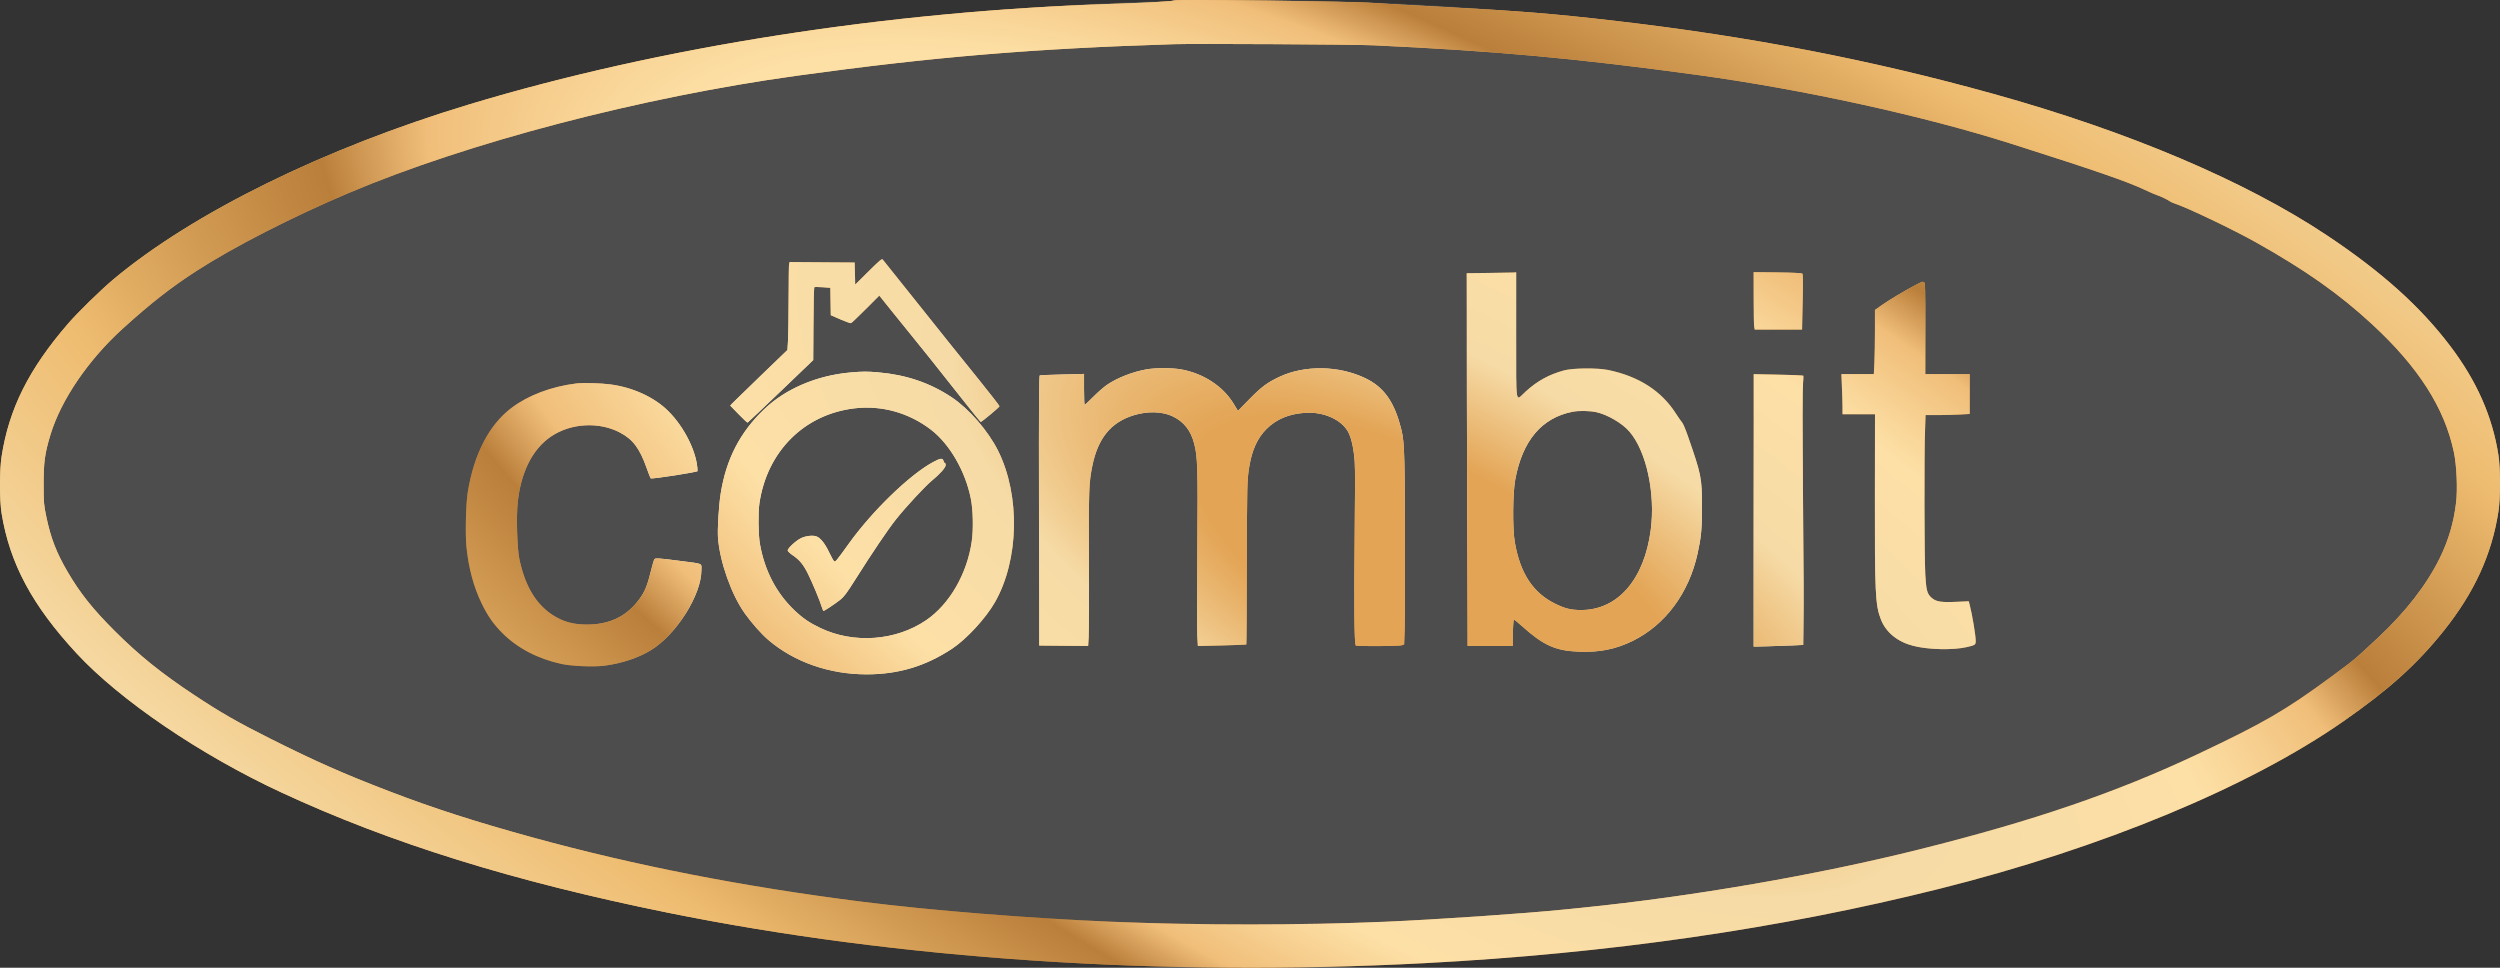 <svg width="682" height="264" viewBox="0 0 682 264" fill="none" xmlns="http://www.w3.org/2000/svg">
<rect x="0" y="0" width="682" height="264" fill="#333333" stroke="none"/>
<g clip-path="url(#clip0_83_5)">
<ellipse cx="340.5" cy="131" rx="332.5" ry="131" fill="#4D4D4D"/>
<path fill-rule="evenodd" clip-rule="evenodd" d="M320.244 0.114C319.996 0.363 313.529 0.721 303.142 1.061C242.167 3.058 179.972 12.793 128.042 28.469C88.566 40.384 52.558 58.094 30.88 76.255C27.496 79.09 21.192 85.253 18.559 88.3C7.854 100.691 2.447 111.51 0.431 124.571C-0.149 128.325 -0.142 136.502 0.443 140.083C2.676 153.751 8.792 165.164 20.881 178.222C32.749 191.042 54.67 205.934 76.781 216.196C106.595 230.034 140.1 240.453 182.263 248.996C244.948 261.698 316.906 266.504 388.421 262.767C438.751 260.137 485.517 253.386 529.154 242.451C573.479 231.344 613.48 214.764 639.181 196.845C651.682 188.13 659.377 181.191 666.689 172.039C675.019 161.614 679.793 151.178 681.576 139.5C682.144 135.776 682.141 127.807 681.569 124.152C679.916 113.589 675.673 103.978 668.445 94.424C660.275 83.624 649.691 74.123 634.755 64.182C612.441 49.331 580.644 35.851 543.716 25.59C510.415 16.336 477.509 9.973 441.079 5.741C423.842 3.738 414.916 3.012 393.78 1.891C384.169 1.381 375.623 0.898 374.79 0.819C370.18 0.377 320.621 -0.263 320.244 0.114ZM320.384 12.052C281.859 13.241 254.619 15.517 217.398 20.656C174.907 26.523 127.668 38.886 95.072 52.672C79.849 59.11 63.731 67.359 53.691 73.851C46.585 78.446 41.148 82.697 33.465 89.666C24.076 98.183 16.643 109.1 13.766 118.599C12.223 123.697 11.894 126.094 11.906 132.152C11.916 137.249 11.953 137.692 12.65 141.016C13.863 146.805 15.379 150.73 18.416 155.938C21.812 161.766 25.289 166.134 31.328 172.161C37.933 178.754 43.983 183.633 52.81 189.487C60.174 194.371 64.793 197.023 73.752 201.513C86.189 207.746 93.672 211.056 106.139 215.843C118.289 220.507 129.565 224.137 145.4 228.482C173.281 236.132 202.793 241.893 234.989 245.97C253.988 248.376 281.085 250.548 303.492 251.461C327.011 252.42 355.159 252.419 377.703 251.458C392.248 250.839 415.851 249.226 427.099 248.084C427.74 248.019 429.837 247.806 431.759 247.611C461.711 244.572 495.78 238.675 523.562 231.723C554.841 223.896 577.398 216.176 599.544 205.718C617.533 197.224 623.417 193.817 635.868 184.681C642.436 179.862 642.265 180.004 648.67 174.024C656.261 166.937 661.98 159.563 665.586 152.212C667.951 147.391 669.392 142.479 670.026 137.073C670.456 133.401 670.174 126.962 669.428 123.405C666.884 111.285 659.744 100.118 647.053 88.411C638.098 80.15 628.936 73.69 615.421 66.107C609.142 62.584 596.75 56.664 593.229 55.505C592.717 55.336 592.14 55.074 591.948 54.923C591.411 54.5 589.376 53.526 588.336 53.194C587.824 53.031 586.356 52.394 585.074 51.779C580.492 49.581 571.355 46.426 548.726 39.227C524.715 31.588 491.923 24.401 462.981 20.434C430.013 15.914 407.775 13.882 374.557 12.352C369.578 12.123 325.923 11.881 320.384 12.052ZM236.918 74.033L233.296 77.631L233.23 74.616L233.165 71.601L224.278 71.54L215.392 71.478L215.26 72.006C215.187 72.296 215.123 76.627 215.117 81.631C215.111 86.634 215.039 91.797 214.957 93.104L214.808 95.48L207.793 102.24C203.934 105.958 200.424 109.369 199.991 109.819L199.205 110.637L201.489 112.992C202.744 114.288 203.85 115.319 203.946 115.284C204.041 115.248 208.107 111.397 212.982 106.724L221.845 98.228L221.913 88.374C221.95 82.954 222.053 78.448 222.142 78.359C222.231 78.27 223.251 78.272 224.409 78.364L226.513 78.53L226.577 82.257L226.641 85.984L229.258 87.126C230.697 87.754 232.008 88.215 232.17 88.151C232.333 88.087 234.133 86.37 236.17 84.336L239.873 80.637L243.264 84.866C245.129 87.192 247.608 90.249 248.773 91.661C250.953 94.3 254.942 99.303 262.873 109.344C265.372 112.508 267.469 115.098 267.533 115.099C267.818 115.104 272.659 111.068 272.658 110.825C272.658 110.676 270.115 107.401 267.008 103.547C263.9 99.693 260.39 95.337 259.208 93.867C257.166 91.329 241.391 71.536 240.814 70.789C240.584 70.49 239.973 70.998 236.918 74.033ZM405.991 74.458L400.106 74.524L400.166 106.302C400.199 123.779 400.254 146.659 400.288 157.147L400.349 176.216H406.521H412.693L412.702 173.942C412.712 171.378 412.849 169.217 413.011 169.055C413.071 168.995 414.056 169.787 415.2 170.813C420.997 176.017 424.258 177.5 430.517 177.778C436.208 178.031 440.761 177.13 445.429 174.826C454.309 170.443 460.726 161.793 463.1 151.006C464.097 146.474 464.302 144.272 464.294 138.195C464.284 130.275 464.152 129.621 460.388 118.766C459.819 117.124 459.146 115.549 458.893 115.267C458.64 114.984 457.852 113.849 457.142 112.744C453.201 106.614 447.1 102.69 438.789 100.941C435.819 100.316 429.091 100.379 426.632 101.055C422.557 102.174 419.387 103.923 416.249 106.782C413.286 109.482 413.625 111.446 413.625 91.552V74.283L412.751 74.337C412.27 74.367 409.229 74.421 405.991 74.458ZM478.399 81.349C478.399 85.257 478.464 88.781 478.545 89.182L478.69 89.911H485.148H491.606L491.769 82.409C491.883 77.118 491.856 74.833 491.678 74.654C491.511 74.487 489.195 74.373 484.912 74.322L478.399 74.245V81.349ZM522.388 77.85C519.704 79.24 515.191 81.941 513.174 83.366L511.485 84.559V90.114C511.485 93.169 511.416 97.103 511.333 98.855L511.18 102.041H506.753H502.325L502.477 105.714C502.561 107.735 502.63 110.202 502.63 111.196L502.631 113.004H507.065H511.498L511.465 135.221C511.426 161.662 511.594 165.119 513.112 168.976C514.515 172.537 517.66 175.096 521.982 176.193C526.093 177.236 532.687 177.394 536.479 176.54C538.802 176.016 538.98 175.897 538.977 174.867C538.972 173.317 538.005 167.514 537.32 164.927L537.079 164.019L533.657 164.179C529.476 164.374 528.115 164.141 526.876 163.02C525.717 161.973 525.458 160.975 525.218 156.634C524.98 152.343 524.932 123.561 525.153 117.473L525.306 113.237L528.706 113.236C530.576 113.235 533.286 113.167 534.727 113.084L537.348 112.932V107.486V102.041H531.29H525.232V89.586C525.232 78.445 525.193 77.117 524.864 76.991C524.361 76.797 524.537 76.736 522.388 77.85ZM312.717 100.77C308.947 101.453 304.89 103.038 302.062 104.933C301.204 105.508 299.508 106.981 298.293 108.208C297.079 109.434 296.004 110.438 295.905 110.438C295.806 110.438 295.726 108.541 295.726 106.223V102.008L289.842 102.159C286.607 102.242 283.828 102.351 283.667 102.402C283.434 102.474 283.387 109.968 283.434 139.296L283.493 176.099L290.169 176.161L296.845 176.223L296.997 173.829C297.08 172.512 297.116 162.984 297.078 152.657C297.005 133.319 297.058 131.808 297.965 127.232C299.487 119.549 303.065 115.163 309.366 113.256C313.111 112.122 317.088 112.24 319.88 113.568C322.956 115.03 324.861 117.442 325.779 121.036C326.704 124.655 326.778 127.22 326.606 149.509C326.515 161.183 326.517 171.97 326.61 173.479L326.779 176.223L333.329 176.071C336.932 175.987 339.932 175.871 339.996 175.814C340.06 175.757 340.126 166.088 340.143 154.329C340.173 132.491 340.218 130.717 340.823 127.19C341.604 122.631 343.029 119.524 345.465 117.064C348.151 114.352 351.627 112.896 356.09 112.613C361.105 112.295 365.946 114.459 367.784 117.841C368.665 119.462 369.315 122.424 369.566 125.966C369.698 127.838 369.686 135.879 369.533 147.176C369.308 163.864 369.44 175.679 369.857 176.097C370.112 176.352 381.797 176.291 382.435 176.031L383.05 175.781L383.204 171.508C383.289 169.158 383.319 157.211 383.271 144.96C383.175 120.706 383.142 120.047 381.795 115.384C379.989 109.133 377.221 105.488 372.558 103.22C365.313 99.697 355.891 99.544 348.948 102.836C345.657 104.397 344.098 105.565 340.775 108.959L337.709 112.09L336.522 110.122C333.64 105.345 328.217 101.82 322.114 100.754C319.686 100.33 315.099 100.338 312.717 100.77ZM232.015 101.609C222.832 102.419 214.306 106.051 208.463 111.644C201.841 117.981 198.081 125.285 196.596 134.696C196.077 137.982 195.695 144.316 195.869 146.709C196.347 153.228 199.536 162.226 203.178 167.326C205.097 170.013 207.725 172.973 209.643 174.608C216.691 180.615 226.3 183.971 236.427 183.963C245.125 183.956 252.479 181.748 259.727 176.967C263.656 174.375 268.915 168.674 271.423 164.286C278.013 152.754 278.371 135.134 272.263 122.938C269.548 117.518 264.329 111.509 259.611 108.372C253.698 104.44 247.192 102.234 239.572 101.576C236.535 101.314 235.301 101.319 232.015 101.609ZM478.399 139.23V176.401L482.302 176.303C484.448 176.248 487.489 176.144 489.059 176.07L491.913 175.936L491.962 170.886C492.042 162.535 492.037 160.799 491.847 133.064C491.74 117.473 491.752 105.579 491.874 104.49C491.989 103.463 492.018 102.558 491.94 102.478C491.861 102.398 488.782 102.271 485.098 102.196L478.399 102.059V139.23ZM157.169 104.614C150.371 105.465 144.123 107.824 139.56 111.262C133.425 115.886 129.283 123.882 127.591 134.374C127.093 137.46 126.899 145.837 127.247 149.212C127.846 155.015 129.175 159.98 131.34 164.496C132.991 167.94 134.625 170.287 137.062 172.716C141.207 176.845 146.693 179.711 153.182 181.135C155.957 181.743 161.974 181.982 164.895 181.6C169.644 180.979 174.133 179.473 177.596 177.339C184.546 173.057 191.341 162.287 191.341 155.554C191.341 153.554 192.033 153.86 185.633 153.03C179.65 152.254 178.81 152.198 178.516 152.553C178.382 152.714 177.904 154.35 177.454 156.187C176.479 160.167 175.71 161.871 173.843 164.195C170.5 168.355 165.998 170.385 160.114 170.385C157.259 170.385 154.894 169.904 152.779 168.895C147.031 166.153 143.396 160.768 141.675 152.448C141.067 149.505 140.821 140.792 141.24 136.967C142.145 128.687 145.277 122.505 150.297 119.093C155.673 115.438 163.325 114.976 169.061 117.961C172.637 119.822 174.51 122.302 176.404 127.685C176.916 129.141 177.42 130.406 177.523 130.497C177.793 130.735 190.293 128.794 190.289 128.515C190.213 123.579 186.763 116.533 182.237 112.072C178.445 108.335 172.606 105.661 166.498 104.864C163.739 104.504 159.051 104.379 157.169 104.614ZM233.19 111.385C219.434 112.983 209.275 123.096 207.171 137.284C206.794 139.821 206.865 145.858 207.3 148.342C208.571 155.605 211.742 161.729 216.677 166.449C218.978 168.65 220.795 169.892 223.814 171.332C232.917 175.67 244.368 174.829 252.624 169.215C259.024 164.865 263.857 156.486 265.105 147.578C265.561 144.323 265.449 139.159 264.855 136.121C263.378 128.558 259.08 121.12 253.902 117.167C247.912 112.593 240.531 110.533 233.19 111.385ZM429.019 112.324C420.557 113.986 415.305 120.207 413.352 130.881C412.671 134.608 412.602 144.231 413.232 147.875C414.699 156.368 418.18 161.689 424.226 164.68C426.93 166.017 428.576 166.419 431.344 166.419C441.318 166.419 448.552 158.091 450.322 144.572C451.63 134.583 449.151 123.13 444.514 117.744C442.54 115.451 438.467 113.071 435.41 112.424C433.638 112.049 430.659 112.002 429.019 112.324ZM254.485 126.089C248.092 129.563 237.954 139.39 231.538 148.331C228.069 153.165 227.885 153.383 227.522 153.081C227.355 152.943 226.754 151.853 226.185 150.658C225.062 148.3 223.888 146.812 222.793 146.358C221.816 145.953 219.842 146.168 218.479 146.829C217.165 147.466 214.874 149.579 214.874 150.154C214.874 150.367 215.481 150.953 216.222 151.457C218.146 152.764 219.134 153.964 220.429 156.56C221.628 158.964 223.715 163.989 224.209 165.661C224.369 166.206 224.573 166.652 224.661 166.652C224.923 166.652 227.704 164.803 229.144 163.672C230.27 162.787 230.953 161.875 233.44 157.93C237.859 150.919 242.161 144.554 244.379 141.746C247.037 138.381 252.37 132.63 254.318 131.031C256.472 129.261 257.98 127.542 257.98 126.857C257.98 126.55 257.877 126.299 257.751 126.299C257.625 126.299 257.457 126.037 257.376 125.716C257.169 124.889 256.544 124.97 254.485 126.089Z" fill="url(#paint0_angular_83_5)"/>
<path fill-rule="evenodd" clip-rule="evenodd" d="M320.244 0.114C319.996 0.363 313.529 0.721 303.142 1.061C242.167 3.058 179.972 12.793 128.042 28.469C88.566 40.384 52.558 58.094 30.88 76.255C27.496 79.09 21.192 85.253 18.559 88.3C7.854 100.691 2.447 111.51 0.431 124.571C-0.149 128.325 -0.142 136.502 0.443 140.083C2.676 153.751 8.792 165.164 20.881 178.222C32.749 191.042 54.67 205.934 76.781 216.196C106.595 230.034 140.1 240.453 182.263 248.996C244.948 261.698 316.906 266.504 388.421 262.767C438.751 260.137 485.517 253.386 529.154 242.451C573.479 231.344 613.48 214.764 639.181 196.845C651.682 188.13 659.377 181.191 666.689 172.039C675.019 161.614 679.793 151.178 681.576 139.5C682.144 135.776 682.141 127.807 681.569 124.152C679.916 113.589 675.673 103.978 668.445 94.424C660.275 83.624 649.691 74.123 634.755 64.182C612.441 49.331 580.644 35.851 543.716 25.59C510.415 16.336 477.509 9.973 441.079 5.741C423.842 3.738 414.916 3.012 393.78 1.891C384.169 1.381 375.623 0.898 374.79 0.819C370.18 0.377 320.621 -0.263 320.244 0.114ZM320.384 12.052C281.859 13.241 254.619 15.517 217.398 20.656C174.907 26.523 127.668 38.886 95.072 52.672C79.849 59.11 63.731 67.359 53.691 73.851C46.585 78.446 41.148 82.697 33.465 89.666C24.076 98.183 16.643 109.1 13.766 118.599C12.223 123.697 11.894 126.094 11.906 132.152C11.916 137.249 11.953 137.692 12.65 141.016C13.863 146.805 15.379 150.73 18.416 155.938C21.812 161.766 25.289 166.134 31.328 172.161C37.933 178.754 43.983 183.633 52.81 189.487C60.174 194.371 64.793 197.023 73.752 201.513C86.189 207.746 93.672 211.056 106.139 215.843C118.289 220.507 129.565 224.137 145.4 228.482C173.281 236.132 202.793 241.893 234.989 245.97C253.988 248.376 281.085 250.548 303.492 251.461C327.011 252.42 355.159 252.419 377.703 251.458C392.248 250.839 415.851 249.226 427.099 248.084C427.74 248.019 429.837 247.806 431.759 247.611C461.711 244.572 495.78 238.675 523.562 231.723C554.841 223.896 577.398 216.176 599.544 205.718C617.533 197.224 623.417 193.817 635.868 184.681C642.436 179.862 642.265 180.004 648.67 174.024C656.261 166.937 661.98 159.563 665.586 152.212C667.951 147.391 669.392 142.479 670.026 137.073C670.456 133.401 670.174 126.962 669.428 123.405C666.884 111.285 659.744 100.118 647.053 88.411C638.098 80.15 628.936 73.69 615.421 66.107C609.142 62.584 596.75 56.664 593.229 55.505C592.717 55.336 592.14 55.074 591.948 54.923C591.411 54.5 589.376 53.526 588.336 53.194C587.824 53.031 586.356 52.394 585.074 51.779C580.492 49.581 571.355 46.426 548.726 39.227C524.715 31.588 491.923 24.401 462.981 20.434C430.013 15.914 407.775 13.882 374.557 12.352C369.578 12.123 325.923 11.881 320.384 12.052ZM236.918 74.033L233.296 77.631L233.23 74.616L233.165 71.601L224.278 71.54L215.392 71.478L215.26 72.006C215.187 72.296 215.123 76.627 215.117 81.631C215.111 86.634 215.039 91.797 214.957 93.104L214.808 95.48L207.793 102.24C203.934 105.958 200.424 109.369 199.991 109.819L199.205 110.637L201.489 112.992C202.744 114.288 203.85 115.319 203.946 115.284C204.041 115.248 208.107 111.397 212.982 106.724L221.845 98.228L221.913 88.374C221.95 82.954 222.053 78.448 222.142 78.359C222.231 78.27 223.251 78.272 224.409 78.364L226.513 78.53L226.577 82.257L226.641 85.984L229.258 87.126C230.697 87.754 232.008 88.215 232.17 88.151C232.333 88.087 234.133 86.37 236.17 84.336L239.873 80.637L243.264 84.866C245.129 87.192 247.608 90.249 248.773 91.661C250.953 94.3 254.942 99.303 262.873 109.344C265.372 112.508 267.469 115.098 267.533 115.099C267.818 115.104 272.659 111.068 272.658 110.825C272.658 110.676 270.115 107.401 267.008 103.547C263.9 99.693 260.39 95.337 259.208 93.867C257.166 91.329 241.391 71.536 240.814 70.789C240.584 70.49 239.973 70.998 236.918 74.033ZM405.991 74.458L400.106 74.524L400.166 106.302C400.199 123.779 400.254 146.659 400.288 157.147L400.349 176.216H406.521H412.693L412.702 173.942C412.712 171.378 412.849 169.217 413.011 169.055C413.071 168.995 414.056 169.787 415.2 170.813C420.997 176.017 424.258 177.5 430.517 177.778C436.208 178.031 440.761 177.13 445.429 174.826C454.309 170.443 460.726 161.793 463.1 151.006C464.097 146.474 464.302 144.272 464.294 138.195C464.284 130.275 464.152 129.621 460.388 118.766C459.819 117.124 459.146 115.549 458.893 115.267C458.64 114.984 457.852 113.849 457.142 112.744C453.201 106.614 447.1 102.69 438.789 100.941C435.819 100.316 429.091 100.379 426.632 101.055C422.557 102.174 419.387 103.923 416.249 106.782C413.286 109.482 413.625 111.446 413.625 91.552V74.283L412.751 74.337C412.27 74.367 409.229 74.421 405.991 74.458ZM478.399 81.349C478.399 85.257 478.464 88.781 478.545 89.182L478.69 89.911H485.148H491.606L491.769 82.409C491.883 77.118 491.856 74.833 491.678 74.654C491.511 74.487 489.195 74.373 484.912 74.322L478.399 74.245V81.349ZM522.388 77.85C519.704 79.24 515.191 81.941 513.174 83.366L511.485 84.559V90.114C511.485 93.169 511.416 97.103 511.333 98.855L511.18 102.041H506.753H502.325L502.477 105.714C502.561 107.735 502.63 110.202 502.63 111.196L502.631 113.004H507.065H511.498L511.465 135.221C511.426 161.662 511.594 165.119 513.112 168.976C514.515 172.537 517.66 175.096 521.982 176.193C526.093 177.236 532.687 177.394 536.479 176.54C538.802 176.016 538.98 175.897 538.977 174.867C538.972 173.317 538.005 167.514 537.32 164.927L537.079 164.019L533.657 164.179C529.476 164.374 528.115 164.141 526.876 163.02C525.717 161.973 525.458 160.975 525.218 156.634C524.98 152.343 524.932 123.561 525.153 117.473L525.306 113.237L528.706 113.236C530.576 113.235 533.286 113.167 534.727 113.084L537.348 112.932V107.486V102.041H531.29H525.232V89.586C525.232 78.445 525.193 77.117 524.864 76.991C524.361 76.797 524.537 76.736 522.388 77.85ZM312.717 100.77C308.947 101.453 304.89 103.038 302.062 104.933C301.204 105.508 299.508 106.981 298.293 108.208C297.079 109.434 296.004 110.438 295.905 110.438C295.806 110.438 295.726 108.541 295.726 106.223V102.008L289.842 102.159C286.607 102.242 283.828 102.351 283.667 102.402C283.434 102.474 283.387 109.968 283.434 139.296L283.493 176.099L290.169 176.161L296.845 176.223L296.997 173.829C297.08 172.512 297.116 162.984 297.078 152.657C297.005 133.319 297.058 131.808 297.965 127.232C299.487 119.549 303.065 115.163 309.366 113.256C313.111 112.122 317.088 112.24 319.88 113.568C322.956 115.03 324.861 117.442 325.779 121.036C326.704 124.655 326.778 127.22 326.606 149.509C326.515 161.183 326.517 171.97 326.61 173.479L326.779 176.223L333.329 176.071C336.932 175.987 339.932 175.871 339.996 175.814C340.06 175.757 340.126 166.088 340.143 154.329C340.173 132.491 340.218 130.717 340.823 127.19C341.604 122.631 343.029 119.524 345.465 117.064C348.151 114.352 351.627 112.896 356.09 112.613C361.105 112.295 365.946 114.459 367.784 117.841C368.665 119.462 369.315 122.424 369.566 125.966C369.698 127.838 369.686 135.879 369.533 147.176C369.308 163.864 369.44 175.679 369.857 176.097C370.112 176.352 381.797 176.291 382.435 176.031L383.05 175.781L383.204 171.508C383.289 169.158 383.319 157.211 383.271 144.96C383.175 120.706 383.142 120.047 381.795 115.384C379.989 109.133 377.221 105.488 372.558 103.22C365.313 99.697 355.891 99.544 348.948 102.836C345.657 104.397 344.098 105.565 340.775 108.959L337.709 112.09L336.522 110.122C333.64 105.345 328.217 101.82 322.114 100.754C319.686 100.33 315.099 100.338 312.717 100.77ZM232.015 101.609C222.832 102.419 214.306 106.051 208.463 111.644C201.841 117.981 198.081 125.285 196.596 134.696C196.077 137.982 195.695 144.316 195.869 146.709C196.347 153.228 199.536 162.226 203.178 167.326C205.097 170.013 207.725 172.973 209.643 174.608C216.691 180.615 226.3 183.971 236.427 183.963C245.125 183.956 252.479 181.748 259.727 176.967C263.656 174.375 268.915 168.674 271.423 164.286C278.013 152.754 278.371 135.134 272.263 122.938C269.548 117.518 264.329 111.509 259.611 108.372C253.698 104.44 247.192 102.234 239.572 101.576C236.535 101.314 235.301 101.319 232.015 101.609ZM478.399 139.23V176.401L482.302 176.303C484.448 176.248 487.489 176.144 489.059 176.07L491.913 175.936L491.962 170.886C492.042 162.535 492.037 160.799 491.847 133.064C491.74 117.473 491.752 105.579 491.874 104.49C491.989 103.463 492.018 102.558 491.94 102.478C491.861 102.398 488.782 102.271 485.098 102.196L478.399 102.059V139.23ZM157.169 104.614C150.371 105.465 144.123 107.824 139.56 111.262C133.425 115.886 129.283 123.882 127.591 134.374C127.093 137.46 126.899 145.837 127.247 149.212C127.846 155.015 129.175 159.98 131.34 164.496C132.991 167.94 134.625 170.287 137.062 172.716C141.207 176.845 146.693 179.711 153.182 181.135C155.957 181.743 161.974 181.982 164.895 181.6C169.644 180.979 174.133 179.473 177.596 177.339C184.546 173.057 191.341 162.287 191.341 155.554C191.341 153.554 192.033 153.86 185.633 153.03C179.65 152.254 178.81 152.198 178.516 152.553C178.382 152.714 177.904 154.35 177.454 156.187C176.479 160.167 175.71 161.871 173.843 164.195C170.5 168.355 165.998 170.385 160.114 170.385C157.259 170.385 154.894 169.904 152.779 168.895C147.031 166.153 143.396 160.768 141.675 152.448C141.067 149.505 140.821 140.792 141.24 136.967C142.145 128.687 145.277 122.505 150.297 119.093C155.673 115.438 163.325 114.976 169.061 117.961C172.637 119.822 174.51 122.302 176.404 127.685C176.916 129.141 177.42 130.406 177.523 130.497C177.793 130.735 190.293 128.794 190.289 128.515C190.213 123.579 186.763 116.533 182.237 112.072C178.445 108.335 172.606 105.661 166.498 104.864C163.739 104.504 159.051 104.379 157.169 104.614ZM233.19 111.385C219.434 112.983 209.275 123.096 207.171 137.284C206.794 139.821 206.865 145.858 207.3 148.342C208.571 155.605 211.742 161.729 216.677 166.449C218.978 168.65 220.795 169.892 223.814 171.332C232.917 175.67 244.368 174.829 252.624 169.215C259.024 164.865 263.857 156.486 265.105 147.578C265.561 144.323 265.449 139.159 264.855 136.121C263.378 128.558 259.08 121.12 253.902 117.167C247.912 112.593 240.531 110.533 233.19 111.385ZM429.019 112.324C420.557 113.986 415.305 120.207 413.352 130.881C412.671 134.608 412.602 144.231 413.232 147.875C414.699 156.368 418.18 161.689 424.226 164.68C426.93 166.017 428.576 166.419 431.344 166.419C441.318 166.419 448.552 158.091 450.322 144.572C451.63 134.583 449.151 123.13 444.514 117.744C442.54 115.451 438.467 113.071 435.41 112.424C433.638 112.049 430.659 112.002 429.019 112.324ZM254.485 126.089C248.092 129.563 237.954 139.39 231.538 148.331C228.069 153.165 227.885 153.383 227.522 153.081C227.355 152.943 226.754 151.853 226.185 150.658C225.062 148.3 223.888 146.812 222.793 146.358C221.816 145.953 219.842 146.168 218.479 146.829C217.165 147.466 214.874 149.579 214.874 150.154C214.874 150.367 215.481 150.953 216.222 151.457C218.146 152.764 219.134 153.964 220.429 156.56C221.628 158.964 223.715 163.989 224.209 165.661C224.369 166.206 224.573 166.652 224.661 166.652C224.923 166.652 227.704 164.803 229.144 163.672C230.27 162.787 230.953 161.875 233.44 157.93C237.859 150.919 242.161 144.554 244.379 141.746C247.037 138.381 252.37 132.63 254.318 131.031C256.472 129.261 257.98 127.542 257.98 126.857C257.98 126.55 257.877 126.299 257.751 126.299C257.625 126.299 257.457 126.037 257.376 125.716C257.169 124.889 256.544 124.97 254.485 126.089Z" fill="url(#paint1_angular_83_5)"/>
</g>
<defs>
<radialGradient id="paint0_angular_83_5" cx="0" cy="0" r="1" gradientUnits="userSpaceOnUse" gradientTransform="translate(341.005 163.408) rotate(101.393) scale(165.728 415.322)">
<stop offset="0.15" stop-color="#E3A455"/>
<stop offset="0.245" stop-color="#F6DBA6"/>
<stop offset="0.39" stop-color="#FFEBC4"/>
<stop offset="0.445" stop-color="#F0BE79"/>
<stop offset="0.537" stop-color="#8F653B"/>
<stop offset="0.709" stop-color="#BA7F3B"/>
<stop offset="0.774" stop-color="#EEBC70"/>
<stop offset="0.996" stop-color="#E3A455"/>
</radialGradient>
<radialGradient id="paint1_angular_83_5" cx="0" cy="0" r="1" gradientUnits="userSpaceOnUse" gradientTransform="translate(392.032 156.994) rotate(118.494) scale(238.048 596.805)">
<stop offset="0.123" stop-color="#E3A455"/>
<stop offset="0.245" stop-color="#F6DBA6"/>
<stop offset="0.401" stop-color="#FDE0A6"/>
<stop offset="0.508" stop-color="#F0BE79"/>
<stop offset="0.567" stop-color="#BA7F3B"/>
<stop offset="0.774" stop-color="#EEBC70"/>
<stop offset="0.996" stop-color="#F6DBA6"/>
</radialGradient>
<clipPath id="clip0_83_5">
<rect width="682" height="264" fill="white"/>
</clipPath>
</defs>
</svg>